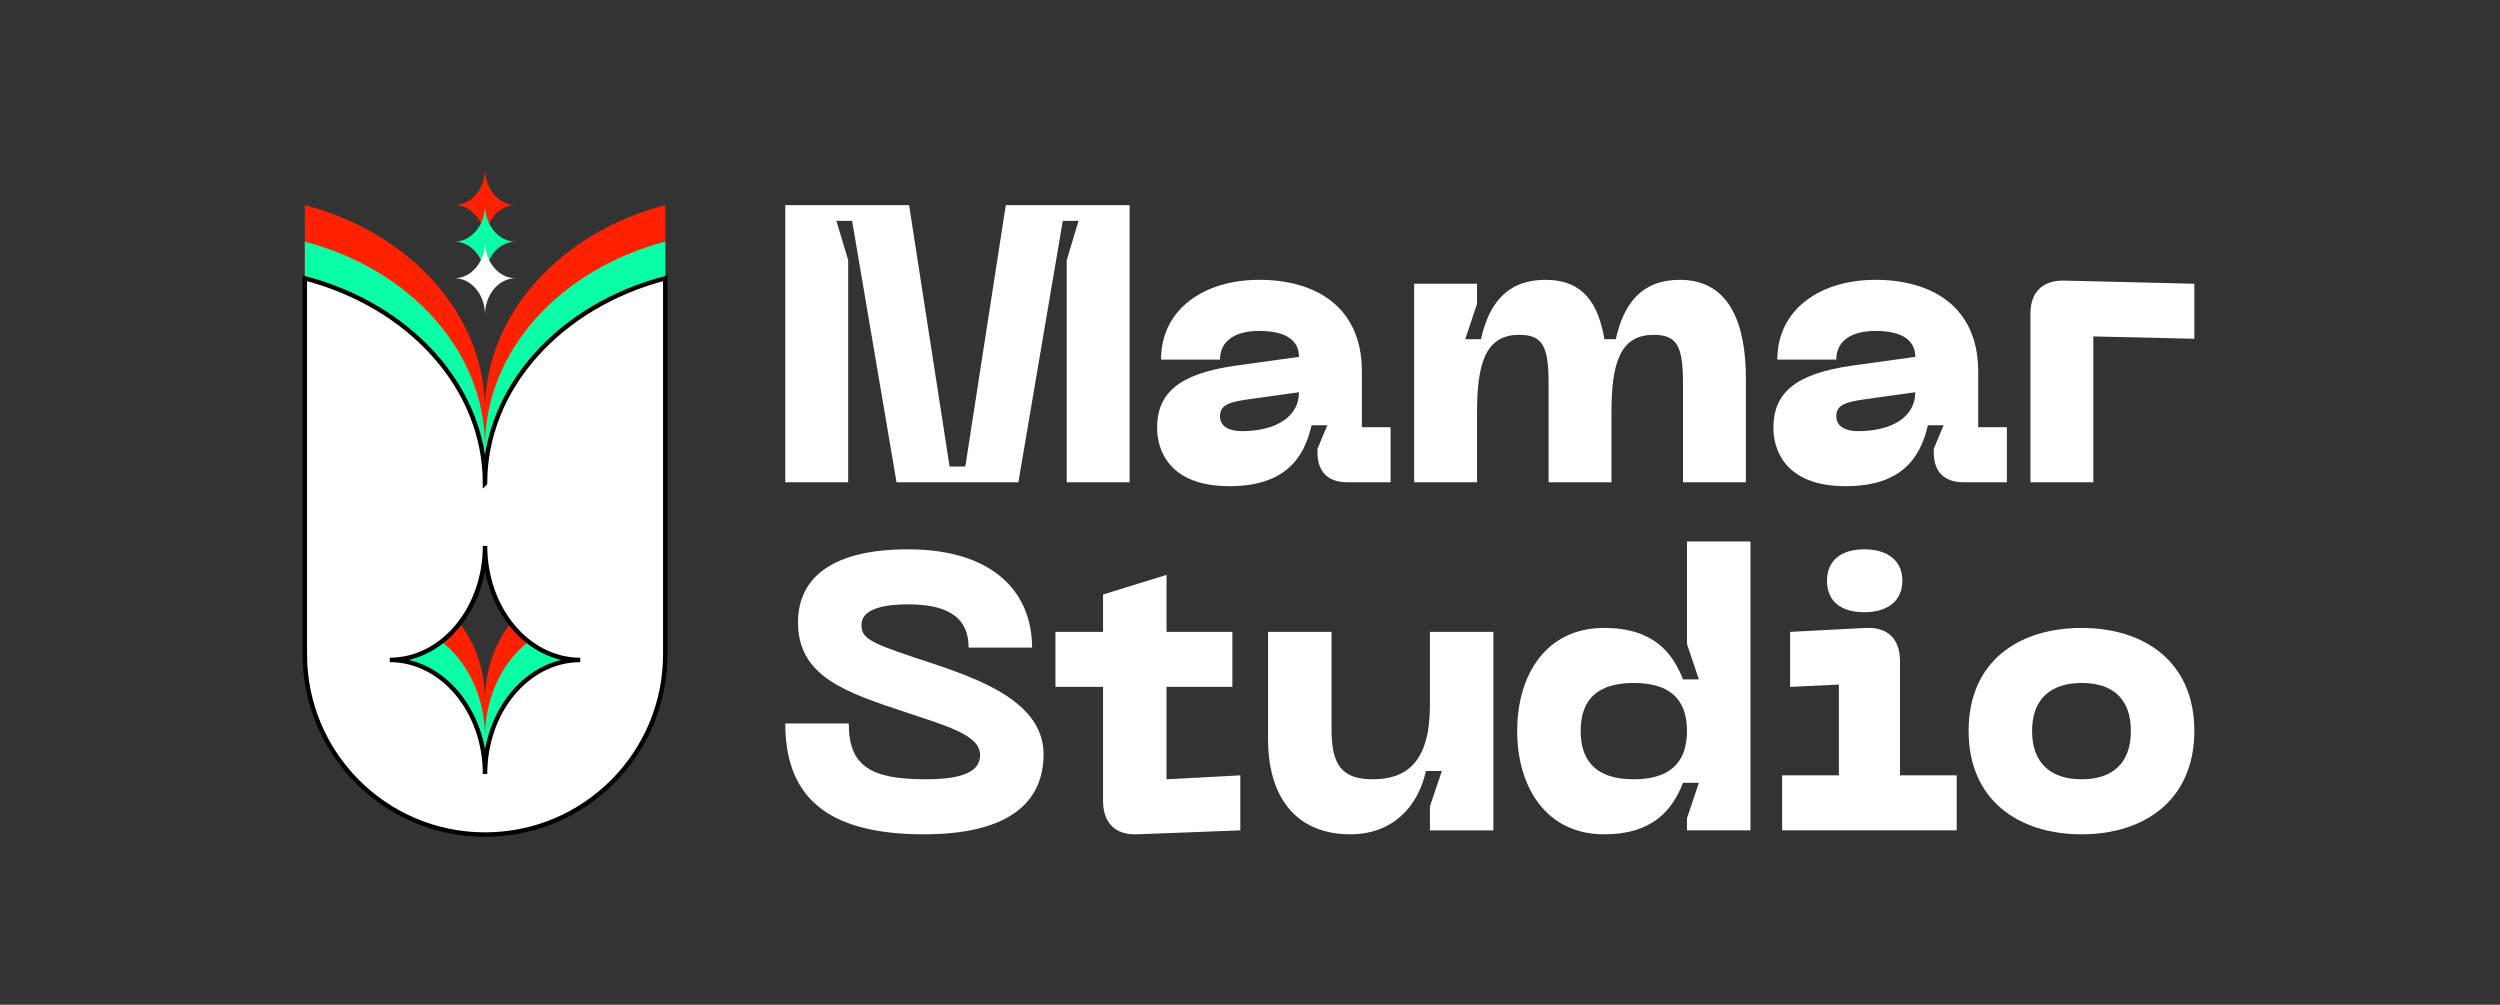 <?xml version="1.0" encoding="UTF-8"?>
<svg id="Calque_1" xmlns="http://www.w3.org/2000/svg" version="1.1" viewBox="0 0 1679.57 675">
  <rect x="0" y="0" width="1679.57" height="675" fill="#333333" stroke="none"/>
  <!-- Generator: Adobe Illustrator 29.7.1, SVG Export Plug-In . SVG Version: 2.1.1 Build 8)  -->
  <defs>
    <style>
      .st0 {
        stroke: #000;
        stroke-miterlimit: 10;
        stroke-width: 3px;
      }

      .st0, .st1 {
        fill: #fff;
      }

      .st2 {
        fill: #ff2101;
      }

      .st3 {
        fill: #08ffa6;
      }
    </style>
  </defs>
  <g>
    <g>
      <path class="st2" d="M325.84,275.49c0-64.65-50.9-119.35-121.05-137.7v252.67c0,66.87,54.21,121.08,121.08,121.08s121.08-54.21,121.08-121.08v-252.68c-70.17,18.35-121.1,73.06-121.11,137.71ZM325.86,470.82c0-42.31-28.65-76.61-63.98-76.62,35.34,0,63.98-34.29,63.98-76.6,0,42.31,28.65,76.61,63.98,76.62-35.34,0-63.98,34.29-63.98,76.6Z"/>
      <path class="st2" d="M346.38,137.79c-11.33,0-20.52-11-20.52-24.58,0,13.57-9.19,24.57-20.52,24.57,11.33,0,20.52,11,20.52,24.58,0-13.57,9.19-24.57,20.52-24.57Z"/>
    </g>
    <g>
      <path class="st3" d="M325.83,300.07c0-64.65-50.9-119.35-121.05-137.7v252.67c0,66.87,54.21,121.08,121.08,121.08s121.08-54.21,121.08-121.08v-252.68c-70.17,18.35-121.1,73.06-121.11,137.71ZM325.85,495.39c0-42.31-28.65-76.61-63.98-76.62,35.34,0,63.98-34.29,63.98-76.6,0,42.31,28.65,76.61,63.98,76.62-35.34,0-63.98,34.29-63.98,76.6Z"/>
      <path class="st3" d="M346.37,162.36c-11.33,0-20.52-11-20.52-24.58,0,13.57-9.19,24.57-20.52,24.57,11.33,0,20.52,11,20.52,24.58,0-13.57,9.19-24.57,20.52-24.57Z"/>
    </g>
    <g>
      <path class="st0" d="M325.84,324.64c0-64.65-50.9-119.35-121.05-137.7v252.67c0,66.87,54.21,121.08,121.08,121.08s121.08-54.21,121.08-121.08v-252.68c-70.17,18.35-121.1,73.06-121.11,137.71ZM325.86,519.97c0-42.31-28.65-76.61-63.98-76.62,35.34,0,63.98-34.29,63.98-76.6,0,42.31,28.65,76.61,63.98,76.62-35.34,0-63.98,34.29-63.98,76.6Z"/>
      <path class="st1" d="M346.38,186.94c-11.33,0-20.52-11-20.52-24.58,0,13.57-9.19,24.57-20.52,24.57,11.33,0,20.52,11,20.52,24.58,0-13.57,9.19-24.57,20.52-24.57Z"/>
    </g>
  </g>
  <g>
    <path class="st1" d="M527.58,137.82h83.18l27.2,175.61h10.56l27.2-175.61h83.18v186.17h-42.25v-149.2l7.92-26.41h-10.56l-29.84,175.61h-81.86l-29.84-175.61h-10.56l7.92,26.41v149.2h-42.25v-186.17Z"/>
    <path class="st1" d="M830.72,245.56l41.99-5.81c0-10.83-8.45-17.43-26.67-17.43-16.9,0-26.41,7.13-26.41,19.28h-39.61c0-33.8,28.78-53.61,66.02-53.61s68.92,17.69,68.92,61.53v37.5h19.28v36.97h-29.31c-12.67,0-19.81-7.13-19.81-19.81v-2.64l6.6-15.84h-10.56c-5.02,22.18-17.96,40.93-55.19,40.93-41.46,0-48.59-25.35-48.59-39.08,0-22.97,13.73-36.44,53.35-41.99ZM834.15,289.66c23.24,0,38.55-9.77,38.55-26.14l-34.06,4.75c-12.67,1.85-19.01,3.7-19.01,11.35s7.39,10.04,14.52,10.04Z"/>
    <path class="st1" d="M1172.94,254.54v69.45h-42.25v-66.55c0-25.35-4.22-32.48-19.81-32.48-22.97,0-28.25,20.07-28.25,52.29v46.74h-42.25v-66.55c0-25.35-4.23-32.48-19.81-32.48-22.97,0-28.25,20.07-28.25,52.29v46.74h-42.25v-133.36h42.25v13.47l-7.92,23.77h10.56c5.28-23.77,17.43-39.87,43.31-39.87s35.65,16.64,39.61,39.87h7.66c5.28-23.77,17.17-39.87,43.05-39.87,34.06,0,44.36,30.63,44.36,66.55Z"/>
    <path class="st1" d="M1244.76,245.56l41.99-5.81c0-10.83-8.45-17.43-26.67-17.43-16.9,0-26.41,7.13-26.41,19.28h-39.61c0-33.8,28.78-53.61,66.02-53.61s68.92,17.69,68.92,61.53v37.5h19.28v36.97h-29.31c-12.67,0-19.81-7.13-19.81-19.81v-2.64l6.6-15.84h-10.56c-5.02,22.18-17.96,40.93-55.19,40.93-41.46,0-48.59-25.35-48.59-39.08,0-22.97,13.73-36.44,53.35-41.99ZM1248.19,289.66c23.24,0,38.55-9.77,38.55-26.14l-34.06,4.75c-12.68,1.85-19.01,3.7-19.01,11.35s7.39,10.04,14.52,10.04Z"/>
    <path class="st1" d="M1364.1,210.7c0-14.52,8.19-22.45,22.71-22.18l87.41,2.11v36.97l-67.86-1.58v97.97h-42.25v-113.29Z"/>
    <path class="st1" d="M620.6,560.51c-67.7,0-93.02-27.46-93.02-74.47h42.65c0,28.52,14.39,37.5,51.7,37.5,27.45,0,36.52-6.34,36.52-16.37,0-13.47-22.92-19.54-50.37-28.78-39.71-13.2-71.96-23.77-71.96-60.21,0-31.69,25.32-49.12,73.83-49.12,57.57,0,83.42,29.05,83.42,66.02h-42.65c0-22.71-17.59-29.05-40.78-29.05-19.19,0-31.18,4.23-31.18,13.73,0,8.45,4.53,11.62,34.65,21.65,34.65,11.62,87.69,26.41,87.69,65.23,0,31.95-22.65,53.87-80.49,53.87Z"/>
    <path class="st1" d="M833.28,520.9v36.97l-69.56,2.64c-14.66.53-22.66-7.92-22.66-22.45v-76.58h-31.98v-36.97h31.98v-25.09l42.65-13.2v38.29h44.24v36.97h-44.24v62.06l49.58-2.64Z"/>
    <path class="st1" d="M960.66,473.89v-49.38h42.65v133.36h-42.65v-16.11l8-23.77h-10.66c-5.33,23.77-22.12,42.52-50.91,42.52-34.38,0-55.17-22.71-55.17-63.91v-72.09h42.64v65.49c0,24.29,7.2,33.54,27.72,33.54,23.18,0,38.38-12.15,38.38-49.65Z"/>
    <path class="st1" d="M1133.36,557.87v-8.19l8-23.77h-10.66c-6.93,17.69-19.72,34.59-53.04,34.59-38.91,0-58.37-31.69-58.37-69.45s19.46-69.19,58.37-69.19c33.32,0,46.11,16.9,53.04,34.59h10.66l-8-23.77v-68.92h42.64v194.1h-42.64ZM1097.64,458.84c-22.92,0-35.71,9.77-35.71,32.22s12.79,32.48,35.71,32.48,35.72-10.04,35.72-32.48-12.8-32.22-35.72-32.22Z"/>
    <path class="st1" d="M1197.31,520.9h38.11v-61l-32.78,1.58v-36.97l50.64-2.64c14.93-.79,23.18,7.39,23.18,22.18v76.84h38.11v36.97h-117.27v-36.97ZM1227.43,390.18c0-13.47,9.33-21.13,25.05-21.13s25.59,7.66,25.59,21.13-9.86,21.13-25.59,21.13-25.05-7.39-25.05-21.13Z"/>
    <path class="st1" d="M1398.53,421.87c42.11,0,75.69,22.71,75.69,69.19s-33.58,69.45-75.69,69.45-75.96-22.71-75.96-69.45,33.58-69.19,75.96-69.19ZM1398.53,523.54c19.99,0,33.05-10.04,33.05-32.48s-13.06-32.22-33.05-32.22-33.32,10.04-33.32,32.22,13.06,32.48,33.32,32.48Z"/>
  </g>
</svg>